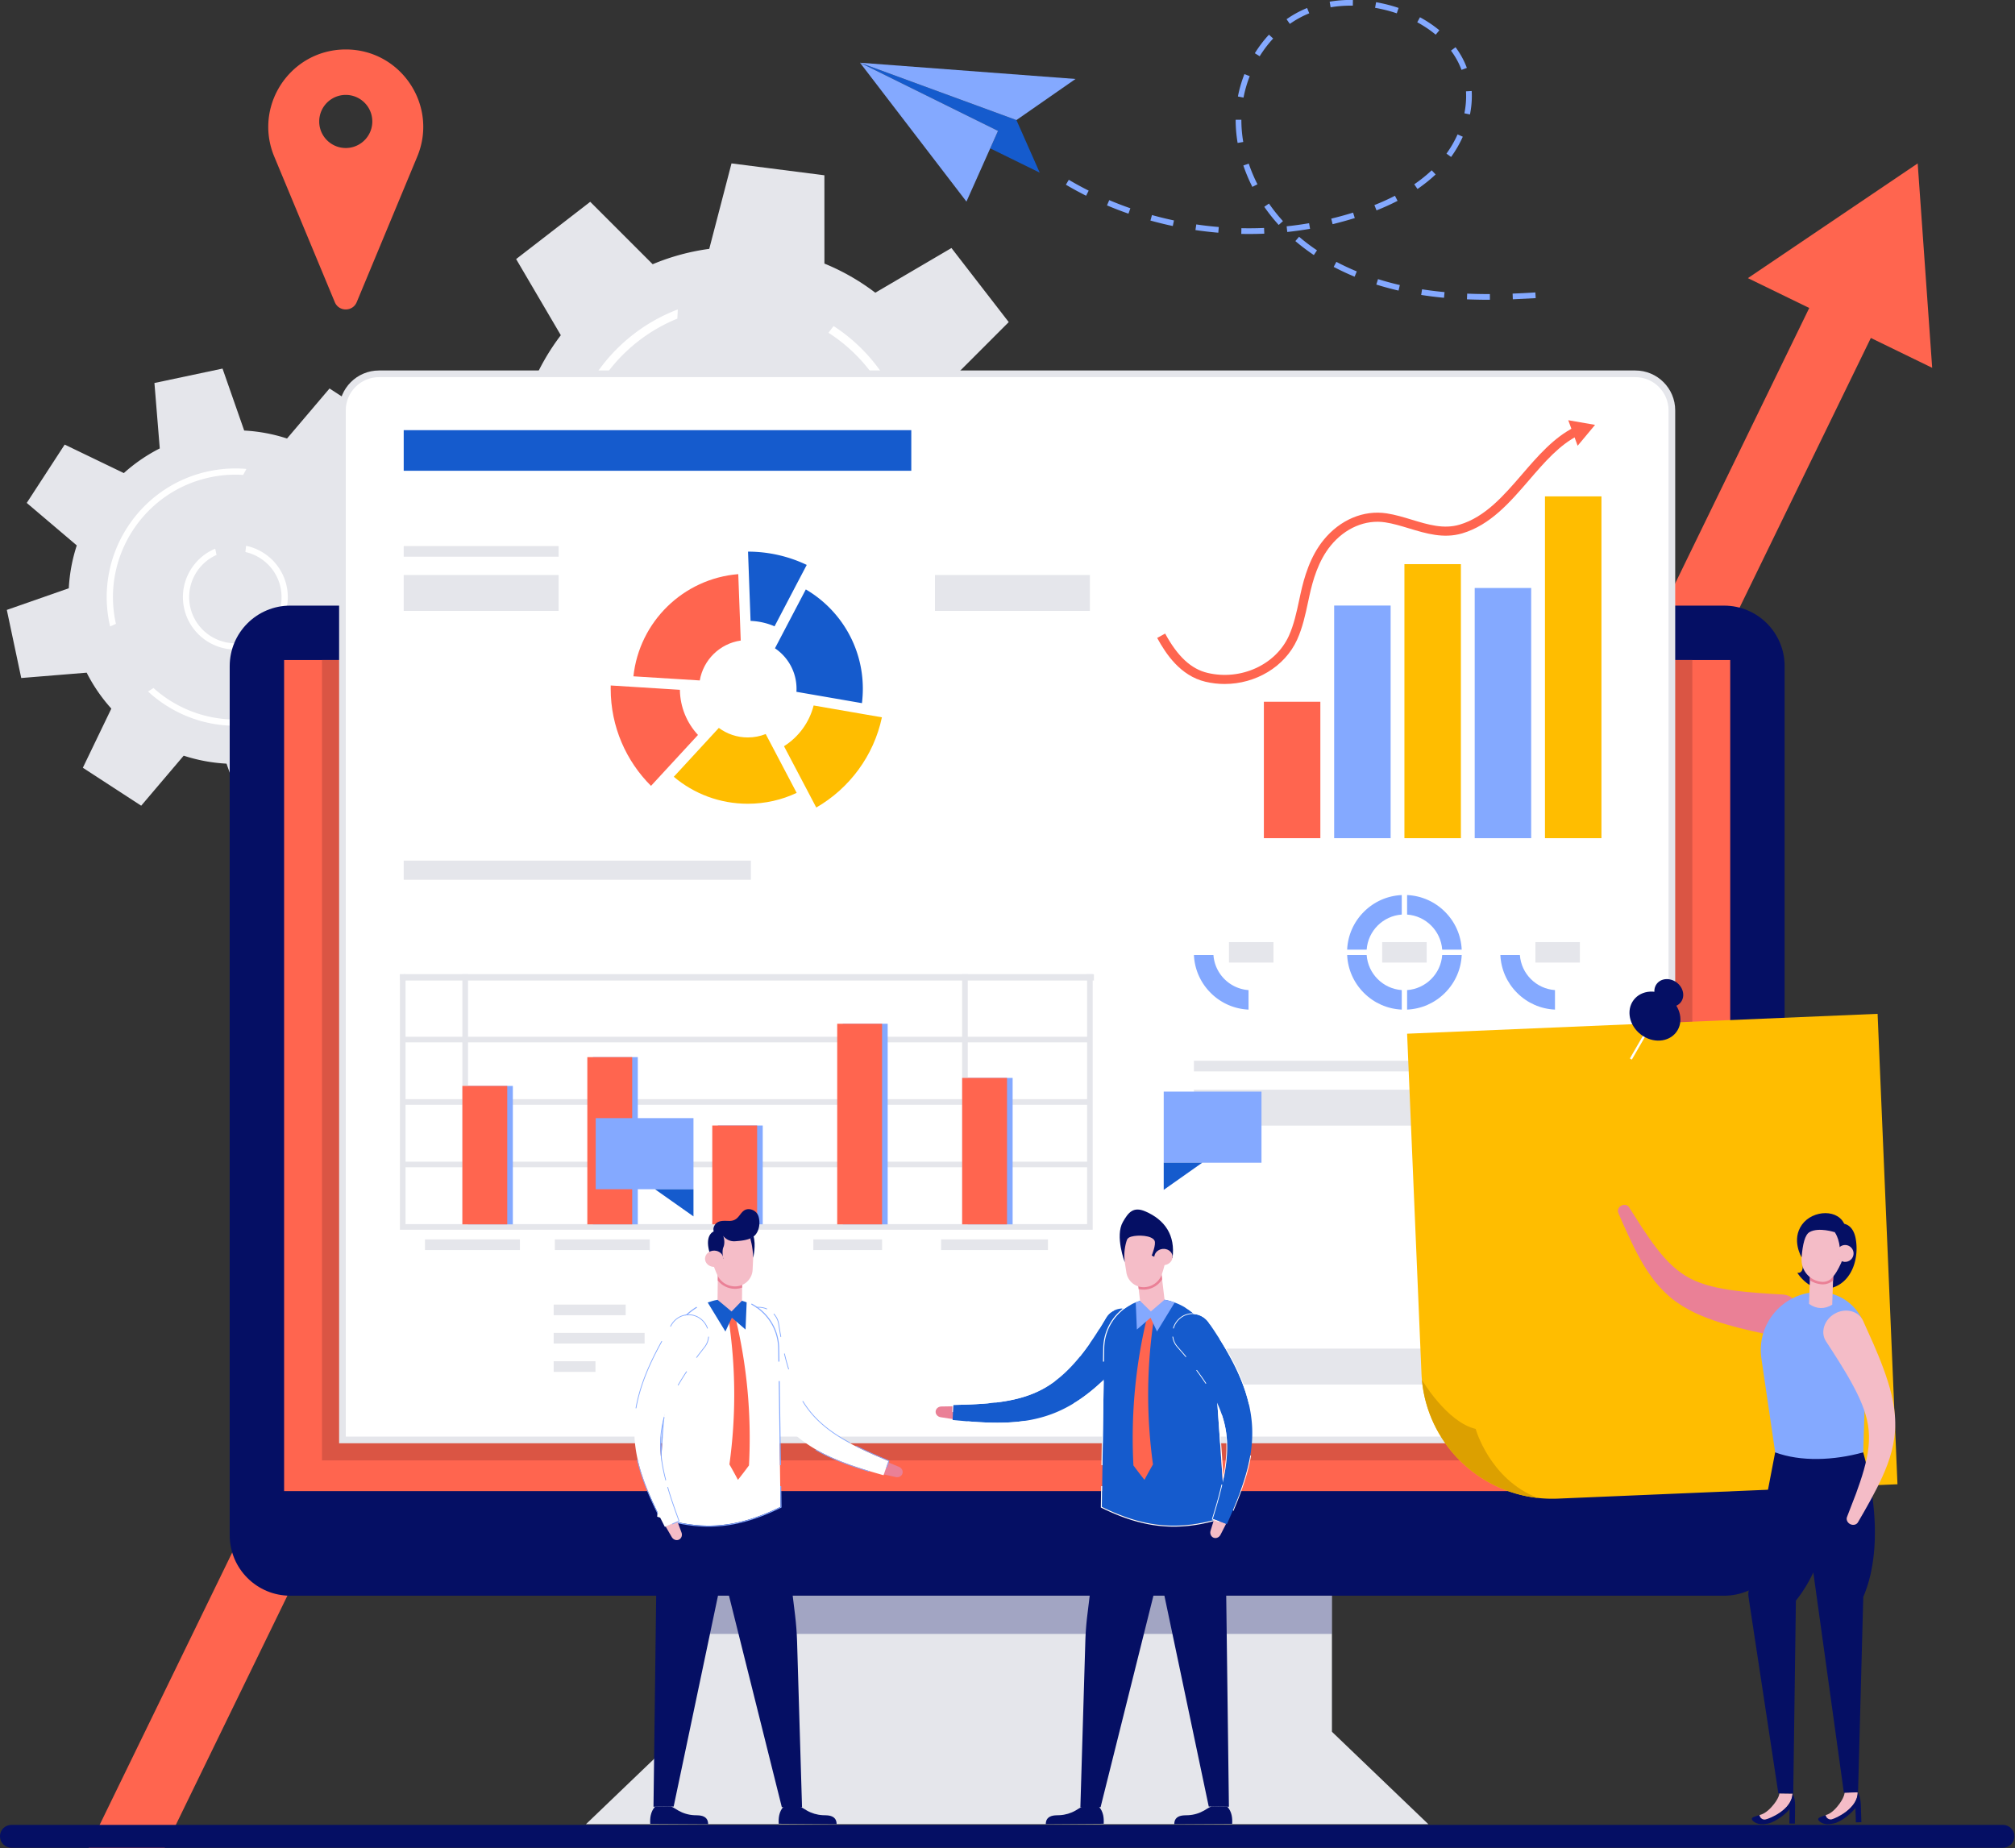 <svg height="1100.84" width="1200" xmlns:xlink="http://www.w3.org/1999/xlink" xmlns="http://www.w3.org/2000/svg"><rect width="100%" height="100%" fill="#333333" stroke="none"/><style>.R{fill:#e5e6eb}.S{fill:#84a9ff}.T{fill:#fff}.U{fill:#ff654f}.V{fill:#155bcd}.W{fill:#050f64}.X{fill:#ffbd00}.Y{fill:#f4bcc7}.Z{clip-path:url(#Q)}.a{fill:#ea8096}.b{fill:#f5bdc8}.c{fill:#da5544}</style><g transform="matrix(.68 0 0 .68 -80.203 -129.783)"><defs><path d="M156.03 1493.17H1842.9v294.57H156.03z" id="A"></path><path d="M863.33 1308.66h42.59v9.33h-42.59z" id="B"></path><path d="M542.54 1308.66h30.73v9.33h-30.73z" id="C"></path><path d="M471.51 752.02h9.33v9.33h-9.33z" id="D"></path><path d="M490.18 752.02h117.01v9.33H490.18z" id="E"></path><path d="M1182.24 1202.82h350.03v9.33h-350.03z" id="F"></path><path d="M936.78 669.11h135.68v9.33H936.78z" id="G"></path><path d="M471.51 1006.92h43.02v18.2h-43.02z" id="H"></path><path d="M1015.28 1044.15h4.9v221.32h-4.9z" id="I"></path><path d="M468.2 1323.25h606.71v4.96H468.2z" id="J"></path><path d="M1180.67 1022.62c1.15-16.42 14.31-29.57 30.73-30.73V974.8c-12.53.57-24.23 5.72-33.17 14.66-8.93 8.93-14.08 20.63-14.66 33.17h17.1z" id="K"></path><path d="M1216.09 991.89c16.42 1.15 29.57 14.31 30.73 30.73h17.09c-.57-12.53-5.72-24.23-14.65-33.17-8.93-8.93-20.63-14.08-33.17-14.66z" id="L"></path><path d="M1246.82 1027.31c-1.15 16.42-14.31 29.57-30.73 30.73v17.09c12.53-.57 24.23-5.72 33.17-14.65 8.93-8.93 14.08-20.63 14.65-33.17z" id="M"></path><path d="M1394.197 1164.859l330.063-13.941.671 15.896-330.063 13.941z" id="N"></path><path d="M1207.527 1181.698h-7.21v-7.21h7.21z" id="O"></path><path d="M654.87 1197.71h7.21v7.21h-7.21z" id="P"></path></defs><clipPath id="Q"></clipPath><g class="Z R"><path d="M212.94 1715.35c17.37.52 33.77 7.54 50.1 13.48 16.33 5.93 33.92 10.92 50.91 7.25 14.33-3.1 27.5-12.24 42.15-11.65 18.69.76 33.3 16.99 51.58 20.92 14.34 3.08 29.09-1.75 43.74-2.32 21.01-.82 42.21 7.65 56.88 22.72 14.66 15.07 22.55 36.5 21.16 57.47-23.5-11.61-50.81-11.68-77.02-11.52l-231.22 1.47c-12.6.08-26.05-.08-36.51-7.1-9.42-6.32-14.82-17.37-16.78-28.54-2.02-11.52-3.81-31 2.27-41.84 8-14.25 27.36-20.8 42.74-20.34z"></path></g><g class="S Z"><path d="M569.91 1758.81c11.59 8.1 24.08 17.5 27.02 31.34-9.46 3.07-20.34-.06-27.87-6.56-18.8-16.25-31.98-47.03-31.98-47.03l32.83 22.25z"></path><path d="M618.3 1777.58c7.62-7.34 12.03-17.51 14.15-27.88s2.15-21.03 2.16-31.61c-4.62 11.48-11.57 22.01-20.3 30.78-6.81 6.84-14.75 12.66-20.39 20.5-2.82 3.92-13.95 22.94-3.03 21.91 9.44-.9 20.7-7.25 27.41-13.7zm-53.73-44.08c-5.43-5.91-8.9-13.04-11.43-18.27-4.05-8.37-6.84-25.33-6.84-25.33s17.05 13 24.42 20.75c7.36 7.75 14.12 13.91 17.07 24.19 1.26 4.64 1.04 12.34 2.22 17 1.12 4.42-.01 3.61-3.01 1.22-7.47-5.92-15.98-12.53-22.43-19.56z"></path><path d="M597.31 1719.86c2.81-4.68 6.26-8.97 10.25-12.83 4.21-4.08 8.74-7.82 13.55-11.17 2.45-1.71 4.97-3.31 7.56-4.79 1.13-.64 7.13-3.59 7.13-3.59s-10.56 26.93-18.19 39.16c-5.37 8.59-13.77 18.02-21.79 24.25-2.33 1.81-7.76 7.05-8.43.86-.53-4.9 2.22-11.91 3.48-16.65 1.42-5.42 3.61-10.52 6.44-15.24z"></path><path d="M586.98 1686.59c-.06 17.29 3.96 35.14 4.57 52.56.31 8.91.39 17.82.23 26.73-.13 7.44 1.02 17.51-1.42 24.42-5.45-3.12-3.7-12.58-3.68-17.77l.1-28.65.2-57.29z"></path></g><g class="Z"><path class="S" d="M332.66 1745.51c-.46 16.58-11.53 38.1-26.73 46.29-6.49 3.5-14.19 4.27-21.37 5.21l-4.83.68-2.61.42c-9.71 1.62-19.09 4.03-28.19 8.28-4.69 2.19-9.3 4.76-14.4 5.71-5.09.94-10.93-.1-14.23-4.09-4.55-5.51-2.44-13.92 1.27-20.02 3.72-6.11 8.91-11.61 10.37-18.6 2.37-11.31-5.63-21.9-12.83-30.95s-14.44-20.56-10.46-31.41c1.86-5.08 5.64-8.62 10.11-11.65a70.86 70.86 0 0 1 2.89-1.84c6.96-4.22 14.89-7.8 19.88-14.05 7.92-9.91 6.65-24.55 1.5-36.14s-13.56-21.42-19.58-32.59a78.76 78.76 0 0 1-2.6-5.3c-.39-.88-.76-1.76-1.11-2.65-2.98-7.5-4.66-15.5-4.05-23.5.81-10.74 6.18-21.43 15.32-27.07.15-.1.3-.19.46-.28a27.83 27.83 0 0 1 1.79-.96c9.26-4.46 21.41-3.21 28.4 4.31 13.58 14.6 2.03 40.79 13.71 56.94 3.25 4.5 8.18 8.05 12.25 11.93a45.01 45.01 0 0 1 1.82 1.84c2.74 2.95 4.8 6.2 5.18 10.25.79 8.45-6.49 15.39-8.7 23.59-2.84 10.53 3.14 21.54 10.8 29.3s17.14 13.66 24.14 22.02c5.02 6 8.55 13.21 10.38 20.82.25 1.04.47 2.08.65 3.13a50.82 50.82 0 0 1 .77 10.38z"></path><g class="R"><path d="M279.72 1797.69l-2.61.42c-6.22-12.96-9.44-27.01-11.28-41.43l-.32-2.63c-1.29-11.03-1.84-22.25-2.39-33.32l-.64-12.25-.63-9.39-.19-2.53c-1.56-19.58-4.12-39.02-7.67-58.25l-.48-2.55a563.72 563.72 0 0 0-6.69-30.72l-.62-2.47c-4.27-16.98-9.33-33.77-15.18-50.33.15-.1.3-.19.46-.28a27.83 27.83 0 0 1 1.79-.96c5.95 16.84 11.1 33.91 15.44 51.18l.61 2.46c2.54 10.31 4.8 20.69 6.76 31.13l.47 2.52c3.52 19.14 6.06 38.48 7.61 57.96l.2 2.53.64 9.54.64 12.27c.56 11.27 1.12 22.7 2.47 33.9h.01l.32 2.61c1.87 14.19 5.1 27.97 11.28 40.59z"></path><path d="M249.32 1604.64l-2.52.39c-4.54.64-9.48.99-14.61.99-3.71 0-7.51-.18-11.35-.57-.39-.88-.76-1.76-1.11-2.65 9.28 1.05 18.48.86 26.45-.24l2.52-.39.62 2.47zm40.12 21.38c-9.1 7.44-21.98 11.9-32.89 12.27a35.92 35.92 0 0 1-1.46.03c-.37 0-.75-.01-1.12-.02l-.48-2.55c.85.04 1.71.04 2.58.02 10.4-.27 22.84-4.6 31.54-11.59.64.61 1.26 1.22 1.83 1.84zm-25.08 72.77l-2.52.29c-3.92.41-7.85.61-11.79.61a116.1 116.1 0 0 1-31.29-4.32 70.86 70.86 0 0 1 2.89-1.84c13.01 3.37 26.62 4.44 40 3.03l2.51-.3.2 2.53zm67.54 36.34c-4.2 4.8-9.07 9.01-14.42 12.38-10.52 6.62-25.01 10.29-38.87 10.29-3.45 0-6.87-.23-10.17-.69-.88-.12-1.75-.26-2.61-.43l-.32-2.63a54.2 54.2 0 0 0 2.6.45h.01c16.13 2.47 35.16-1.03 48.02-9.13 5.69-3.58 10.8-8.14 15.12-13.37a82.6 82.6 0 0 1 .64 3.13z"></path></g><g class="R"><path d="M1517.99 1757.7c10.37-3.99 15.83-15.05 21.03-24.87s12.66-20.33 23.72-21.38c10.24-.97 19.37 6.87 24.64 15.69 5.27 8.83 8.06 18.99 13.57 27.67s15.19 16.06 25.32 14.27c10.25-1.82 17.19-12.23 27.33-14.59 11.16-2.59 22.5 5.88 27.13 16.36s4.2 22.4 3.69 33.85c-.42 9.37-166.04-1.68-181.97-3.25-15.97-1.57-38.93-2.34-38.86-23.25.11-32.34 36.95-13.78 54.4-20.5z"></path><path d="M1001.37 1773.75c10.37-2.73 15.83-10.29 21.03-17s12.66-13.9 23.72-14.62c10.24-.66 19.37 4.69 24.64 10.73s8.06 12.98 13.57 18.92c5.51 5.93 15.19 10.98 25.32 9.75 10.25-1.25 17.19-8.36 27.33-9.97 11.16-1.77 22.5 4.02 27.13 11.19 4.63 7.16 4.2 15.32 3.69 23.14-.42 6.41-166.04-1.15-181.97-2.22-15.97-1.07-38.93-1.6-38.86-15.9.12-22.12 36.95-9.43 54.4-14.02z"></path><path d="M1613.51 1594.03c5.95 4.65 10.44 10.76 14.59 17.5l.76 1.23c4.44 7.24 8.86 14.51 15.51 19.6 7.74 5.93 18.29 8.81 25.52 14.81.48.4.95.82 1.4 1.24 1.79 1.71 3.31 3.66 4.46 5.97 3.89 7.82 1.93 17.08 1.42 25.82l-.03.49c-.02.3-.03.59-.04.89-.63 16.08 4.65 32.33 14.63 44.96 7.73 9.78 17.26 14.43 27.43 20.95 5.51 3.53 7.81 7.49 7.97 11.48a9.99 9.99 0 0 1-.02 1.34c-.55 7.32-7.87 14.6-15.4 19.33-13.96 8.78-31.57 12.15-47.6 7.74-12.26-3.38-24.14-12.06-27.23-24.19-.11-.44-.21-.88-.3-1.33-.08-.39-.15-.78-.21-1.18-.82-5.54.08-11.74-3.16-16.32-4.01-5.64-12.25-6-17.9-10-6.75-4.76-8.69-14.06-7.39-22.3.07-.45.14-.89.24-1.32.01-.07.03-.14.04-.21 1.81-8.6 6.39-16.31 9.64-24.47 1.8-4.54 3.18-9.47 3.39-14.34.01-.45.03-.89.02-1.34.01-3.41-.6-6.77-2.08-9.89-3.54-7.48-11.32-12.04-19.11-14.81-7.09-2.53-14.58-3.98-21.45-7-.6-.27-1.22-.54-1.81-.84-.08-.03-.15-.07-.23-.1-12.11-6.02-21.08-17.99-23.43-31.3-.56-3.17-.71-6.54-.22-9.75a26.13 26.13 0 0 1 .29-1.54c1.66-7.56 15.54-9.34 21.69-10.17 9.94-1.35 20.71-.12 30.05 3.94 3.17 1.39 6 3.11 8.56 5.11z"></path></g><path class="S" d="M1619.06 1632.18c-10.47-9.38-23.61-15.22-36.33-20.88-7.22-3.21-14.68-6.53-21.58-10.46-2.67-1.52-5.52-3.42-7.94-5.69a26.13 26.13 0 0 0-.29 1.54c2.37 2.1 5.05 3.88 7.57 5.32 6.96 3.96 14.45 7.29 21.7 10.52 12.87 5.72 26.19 11.64 36.61 21.22.33.29.65.6.97.91.07.07.15.14.22.22 1.6 1.54 3.11 3.15 4.53 4.83-3.75 1.68-8.09 1.36-11.22.74-2.4-.48-4.8-1.24-7.11-1.97-1.85-.59-3.77-1.19-5.7-1.66-7.76-1.88-16.03-1.4-23.69 1.05.59.3 1.21.58 1.81.84h.01c7.01-2.01 14.5-2.31 21.56-.59 1.88.45 3.78 1.05 5.61 1.64 2.35.74 4.78 1.52 7.26 2.01 3.42.69 8.21 1.02 12.37-.99 4.61 5.66 8.33 11.98 11.52 18.66.2.41.39.83.58 1.24 2.07 4.43 3.91 9.01 5.62 13.65-6.84-2.78-14.25-4.15-21.62-3.91-.09 0-.17.01-.25.01.01.45-.01.9-.02 1.34.11-.01.21-.01.32-.01 7.59-.24 15.24 1.26 22.21 4.3l4.6 13.29.5 1.48.44 1.29.75 2.2c2.12 6.21 4.4 12.42 7.02 18.41-16.18 3.46-33.08 2.77-48.9-1.93-.09.43-.17.88-.24 1.32 16.09 4.75 33.27 5.42 49.7 1.86 4.37 9.78 9.68 18.91 16.67 26.38-11.49 8.89-24.22 16.15-37.7 21.55.08.45.19.89.3 1.33 13.71-5.49 26.66-12.87 38.33-21.91 3.37 3.46 7.12 6.54 11.32 9.12 11.99 7.37 25.61 9.66 40.58 9.9a9.99 9.99 0 0 0 .02-1.34c-14.76-.23-28.16-2.49-39.9-9.7-4.07-2.5-7.69-5.47-10.96-8.81l-.93-.98c-6.85-7.29-12.08-16.24-16.4-25.85l-.56-1.24c-2.64-6.02-4.95-12.28-7.09-18.54l-.82-2.44c8.33-4.59 17.32-7.9 26.63-9.83l.04-.89.03-.49c-9.49 1.93-18.64 5.28-27.13 9.92l-.42-1.24-4.16-12.09-.64-1.77c-1.88-5.16-3.91-10.26-6.21-15.18 9.51-6.77 21.02-10.72 32.68-11.43-.46-.43-.92-.85-1.4-1.24-11.39.94-22.55 4.87-31.87 11.45-3.31-6.9-7.2-13.44-12.06-19.27l-.01-.01-.01-.02-.16-.27c-.01.01-.02.02-.04.02a67.16 67.16 0 0 0-5.04-5.38c-.15-.15-.31-.29-.46-.43 1.26-7.36 4.27-14.42 8.63-20.49l-.76-1.23c-4.54 6.06-7.69 13.16-9.09 20.6z"></path><path class="R" d="M1697.98 1647.53c4.39-2.27 9.52.51 14.18 2.15 4.83 1.69 10.41 2.06 14.88-.42s7.2-8.38 5-12.99c-1.91-3.99-6.71-5.83-11.13-5.84s-8.7 1.42-13.06 2.21-9.15.86-12.85-1.56c-3.7-2.43-5.46-8.08-2.57-11.43 2.21-2.56 6.17-2.84 9.39-1.83 3.23 1 6.02 3.03 9.05 4.52 11.92 5.88 27.71 2.38 36.03-7.99 3.21-4.01 5.26-10.02 2.17-14.12-3.88-5.15-11.45-2.87-16.04-.06-5.3 3.24-9.12 8.45-14.54 11.51-7.1 4.01-23.16 4.63-26.26-5.11-1.24-3.9 3.85-6.8 6.91-7.5 3.68-.84 7.49-.21 11.21-.12 17.7.39 32.25-11.45 37.83-27.84 4.8-14.11-9.16-11.62-17.68-8.35-5.85 2.24-11.09 6.18-14.62 11.38-1.92 2.82-3.46 6.05-6.24 8.02s-7.42 1.9-8.91-1.16c-1.56-3.19 1.23-6.71 3.79-9.17l13.85-13.29c2.59-2.49 5.26-5.08 6.61-8.42 1.35-3.33 1-7.64-1.78-9.92-3.12-2.56-8.06-1.53-11.05 1.18s-4.51 6.64-5.93 10.43l-7.71 20.52c-1.05 2.8-2.61 6.02-5.57 6.43-3.12.43-5.59-2.64-6.72-5.58-2.4-6.28-1.9-13.25-1.07-19.92s1.95-13.46.68-20.06-5.53-13.12-12.01-14.88c-9.4-2.56-19.04 6.8-19.23 16.54s6.71 18.47 15.06 23.48c3.61 2.17 8.11 4.71 8.03 8.92-.08 4.36-5.48 6.85-9.75 6s-7.76-3.8-11.56-5.94-8.77-3.41-12.34-.92c-3.75 2.61-4.01 8.58-1.2 12.17 2.81 3.6 7.8 4.95 12.33 4.4 7.8-.95 15.32-6.73 22.81-4.33 3.86 1.23 6.94 4.84 7.21 8.88s-2.54 8.17-6.49 9.09c-6.31 1.47-11.76-4.71-18.11-6.03-6.05-1.26-12.73 2.71-14.51 8.63s1.6 12.92 7.34 15.21c4.24 1.69 9.02.95 13.49-.01 4.46-.96 9.07-2.11 13.54-1.16s8.71 4.77 8.4 9.32c-.44 6.29-8.8 8.95-14.82 7.08s-10.89-6.41-16.8-8.6c-5.92-2.18-14.31-.55-15.74 5.59-1.37 5.88 4.88 11.02 10.87 11.82 5.98.8 12.03-1.03 18.05-.72 6.03.31 12.82 4.11 12.91 10.14.08 5.31-5.35 9.37-10.65 9.78s-10.4-1.82-15.27-3.93-10.06-4.21-15.33-3.53-10.42 5.22-9.8 10.49c.59 4.96 5.77 8.11 10.68 9.01s10.05.35 14.86 1.67c4.82 1.32 9.51 5.54 8.81 10.49-.74 5.26-6.8 7.87-12.06 8.6s-11.16.83-14.95 4.54c-2.95 2.89-3.8 7.72-2 11.44s6.1 6.07 10.2 5.55c6.55-.82 11.86-7.96 18.3-6.47 3.7.85 6.19 4.46 7.17 8.12.98 3.67.8 7.53 1.21 11.31.92 8.56 5.43 17.19 13.2 20.89s18.69.73 21.82-7.28c2.4-6.15-.1-13.15-3.66-18.71s-8.22-10.49-10.77-16.58-2.33-14.1 2.81-18.23c3.56-2.86 8.48-3.16 13.04-3.1s9.36.32 13.43-1.73 6.9-7.4 4.53-11.3c-1.2-1.97-3.43-3.11-5.68-3.62-8.59-1.93-20.53 3.22-26.67-5.62-2.44-3.45-2.81-9.93 1.45-12.14z"></path><path class="S" d="M1845.85 1585.24l-.69 1.32-1.14 2.13c-8.61 15.95-19.06 31.7-21.09 49.73-.11.95-.19 1.92-.25 2.89l-.08 1.36c-.79 16.07 3.18 33.42-5.9 46.47-9.81 14.1-29.62 15.66-45.16 22.98a58.23 58.23 0 0 0-6.34 3.49 34.14 34.14 0 0 0-1.41.92c-10.14 6.81-18.21 16.73-22.67 28.12-2.95 7.54-4.1 15.43-4.09 23.49.01 5.31 1.71 10.76-2.12 15.18-4.87 5.6-16.07 6.81-25.69 6.51l-1.35-.05c-4.08-.19-7.8-.62-10.52-1.09-13.41-2.27-26.66-11.08-29.95-24.28-5.36-21.48 16.69-43.72 9.06-64.51-2.67-7.28-8.72-13.09-12.18-19.89a24.14 24.14 0 0 1-.65-1.36c-.75-1.69-1.33-3.45-1.65-5.32-1.89-11.27 6.95-21.94 17.27-26.85 8.68-4.13 18.35-5.35 27.84-7.07l1.51-.28c1.29-.24 2.57-.5 3.86-.78 11.17-2.42 22.81-7.22 28.54-17.12 5.58-9.65 4.25-21.93 8.84-32.1 4.03-8.93 12.1-15.1 21.26-19.02h.01l1.24-.5c3.24-1.3 6.59-2.33 9.94-3.1 13.31-3.09 27.2-3.13 40.49-6.38 12.54-3.06 25.19-9.86 30.92-21.27.35-.67.66-1.36.95-2.06a29 29 0 0 1 .25.88c4.32 15.88-1.44 32.69-9.05 47.56z"></path><path class="R" d="M1843.21 1568.87c8.98-9.62 13.26-21.15 11.69-31.19a29 29 0 0 0-.25-.88c-.29.7-.6 1.39-.95 2.06 1.1 9.4-3.07 20.09-11.48 29.1-4.54 4.86-9.88 9.03-15.22 12.99h0c-.4.31-.81.6-1.21.9l-1.64 1.21-9.41 7.16c-6.05 4.89-11.61 10.28-16.79 15.99-11.05-10.06-19.88-22.73-25.59-36.6a45.79 45.79 0 0 0-1.24.5c5.79 14.05 14.73 26.89 25.93 37.09-5.19 5.79-9.99 11.9-14.55 18.14-.27.36-.53.73-.79 1.1-4.65 6.42-9.03 12.95-13.27 19.4-5.21 7.92-10.47 16.07-15.6 24.47-17.23-6.12-32.62-17.09-44.22-31.17l-1.51.28c11.75 14.47 27.43 25.77 45.01 32.07-5.17 8.51-10.19 17.28-14.91 26.31l-.64 1.24c-2.67 5.17-5.25 10.44-7.68 15.8-3.64-.31-7.46-1.75-11-4.21-4.7-3.26-8.45-7.82-12.11-12.26-3.5-4.25-7.47-9.07-12.45-12.45-8.63-5.87-19.67-6.92-27.21-7.2l-2.47-.07a24.14 24.14 0 0 0 .65 1.36l1.76.05c7.38.28 18.16 1.3 26.51 6.97 4.82 3.27 8.72 8.01 12.19 12.22 3.69 4.48 7.51 9.11 12.36 12.47 3.58 2.49 7.45 3.98 11.18 4.39-2.02 4.5-3.95 9.07-5.75 13.71-8.04 20.62-12.94 40.67-14.66 59.95l1.35.05c1.72-19.13 6.59-39.04 14.57-59.52a292.57 292.57 0 0 1 5.93-14.09l.59-1.33c2.32-5.07 4.76-10.06 7.29-14.97 7.9 6.55 16.7 12.14 26.18 16.6a34.14 34.14 0 0 1 1.41-.92c-9.68-4.46-18.78-10.15-26.94-16.93 4.78-9.19 9.89-18.1 15.15-26.75l.71-1.18c5.07-8.3 10.26-16.35 15.42-24.18 4.26-6.46 8.66-13.02 13.31-19.44 12.21 7.38 25.74 12.64 39.75 15.54l.08-1.36c-13.76-2.86-27.04-8.03-39.04-15.27 4.51-6.17 9.27-12.21 14.4-17.94l.9-1c5.14-5.66 10.64-11.01 16.62-15.85 3.04-2.46 6.26-4.83 9.37-7.12l2.22-1.65c5.62 2.53 11.78 3.87 17.99 4.07l.69-1.32c-5.99-.1-11.97-1.32-17.44-3.66 5.19-3.83 10.36-7.91 14.81-12.68z"></path></g><path class="R" d="M1001.38 472.97l-50.16-64.88-66.7 39.14c-13.83-10.55-28.83-19.08-44.56-25.51l-.02-77.34-81.35-10.41-19.49 74.85a195.42 195.42 0 0 0-49.55 13.46l-54.7-54.67-64.88 50.16 39.14 66.7c-10.55 13.83-19.08 28.83-25.51 44.56l-77.34.02-10.41 81.35 74.85 19.49a195.42 195.42 0 0 0 13.46 49.55l-54.67 54.7 50.16 64.88 66.7-39.14c13.83 10.55 28.83 19.07 44.56 25.51l.02 77.34 81.35 10.41 19.49-74.85a195.42 195.42 0 0 0 49.55-13.46l54.7 54.67 64.88-50.16-39.14-66.7c10.55-13.83 19.07-28.83 25.51-44.56l77.34-.02 10.41-81.35-74.85-19.49a195.42 195.42 0 0 0-13.46-49.55z"></path><path class="T" d="M847.99 476.43l-4.5 5.88c13.47 8.63 25.7 19.67 36.03 33.03 13.54 17.52 22.41 37.19 26.79 57.51l.01.01 7.57.32c-4.46-22.03-13.9-43.39-28.55-62.34-10.73-13.88-23.4-25.37-37.35-34.41zm60.89 141.16c-3.74 38.17-22.58 74.79-55.25 100.05-37.87 29.27-85.8 36.72-128.58 24.29l-3.97 6.49c45.43 13.85 96.69 6.24 137.05-24.96 34.21-26.45 53.98-64.74 58.03-104.71zM672.73 483.64c-66.12 51.11-78.33 146.5-27.22 212.61l2.03 2.56 4.8-5.77-1.01-1.28c-48.63-62.9-37.02-153.65 25.9-202.29 10.63-8.22 22.04-14.72 33.92-19.53l.4-8.05c-13.62 5.15-26.72 12.39-38.82 21.75zM798.71 646.6c-23.73 18.35-57.97 13.97-76.33-9.78-15.96-20.65-14.73-49.24 1.5-68.4l-4.59-5.94c-19.39 21.76-21.18 54.97-2.73 78.84 20.83 26.95 59.7 31.93 86.65 11.1a46.04 46.04 0 0 0 2.01-1.63l-3.42-6.76c-.99.89-2.02 1.74-3.09 2.57zm-48.14-103l2.43 6.97c20.1-4.68 42.04 2.33 55.47 19.7 12.52 16.19 14.47 37.26 6.9 54.83l6.34 3.87c9.05-20.14 7.01-44.53-7.42-63.2-15.42-19.94-40.7-27.84-63.72-22.17z"></path><path class="R" d="M524.21 702.59l-12.63-59.64-57.3 4.67c-5.85-11.53-13.14-22.08-21.6-31.47l24.96-51.79-51.1-33.24-37.22 43.82c-12.01-3.93-24.61-6.31-37.52-6.99l-18.97-54.27-59.64 12.63 4.67 57.3c-11.53 5.85-22.08 13.14-31.47 21.6l-51.79-24.96-33.24 51.1 43.82 37.22a145.56 145.56 0 0 0-6.99 37.52l-54.27 18.97 12.63 59.64 57.3-4.67c5.85 11.53 13.14 22.08 21.6 31.47l-24.95 51.8 51.1 33.24 37.22-43.82a145.56 145.56 0 0 0 37.52 6.99l18.97 54.27 59.64-12.63-4.67-57.3c11.53-5.85 22.08-13.14 31.47-21.6l51.79 24.96 33.24-51.1-43.82-37.22a145.56 145.56 0 0 0 6.99-37.52z"></path><path class="T" d="M420.4 655.38l-4.91 2.48c6.24 10.13 10.85 21.47 13.45 33.75 3.41 16.1 2.99 32.13-.63 47.15v.01l4.97 2.66c4.13-16.19 4.7-33.54 1.01-50.96-2.7-12.74-7.48-24.53-13.89-35.09zm-4.82 114.17c-14.83 24.35-39.26 42.78-69.3 49.15-34.8 7.37-69.3-3.12-93.93-25.25l-4.75 3.06c25.94 23.94 62.72 35.4 99.82 27.54 31.44-6.66 57.05-25.91 72.66-51.37zM300.72 603.62c-60.77 12.87-99.75 72.79-86.87 133.56l.54 2.37 5.08-2.32-.26-1.19c-12.25-57.82 24.83-114.83 82.66-127.08 9.77-2.07 19.51-2.74 29.02-2.12l2.87-5.26c-10.81-.94-21.91-.32-33.04 2.04zm31.73 149.78c-21.82 4.62-43.33-9.37-47.95-31.19-4.02-18.98 6.04-37.72 23.09-45.31l-1.16-5.46c-20.01 8.31-31.93 29.96-27.28 51.9 5.25 24.77 29.66 40.66 54.43 35.41a36.42 36.42 0 0 0 1.87-.44l-.11-5.63c-.93.28-1.9.52-2.89.72zm1.03-84.5l-.62 5.45c14.96 3.36 27.4 15.13 30.78 31.1 3.15 14.88-2.34 29.62-13.08 38.94l3 4.64c12.56-10.57 19.07-27.55 15.44-44.71-3.9-18.33-18.27-31.79-35.52-35.42z"></path><path class="R" d="M696.04 928.54L685.26 889l-38.28 5.35a98.05 98.05 0 0 0-15.72-20.29l14.75-35.73L610.42 818l-23.29 30.85c-8.21-2.17-16.76-3.28-25.46-3.24l-14.83-35.69-39.54 10.79 5.35 38.28c-7.51 4.38-14.31 9.68-20.28 15.72l-35.73-14.75-20.33 35.59 30.85 23.29c-2.17 8.21-3.28 16.76-3.24 25.46l-35.69 14.83 10.79 39.54 38.28-5.35a98.05 98.05 0 0 0 15.72 20.29l-14.75 35.73 35.59 20.33 23.29-30.85c8.21 2.17 16.76 3.28 25.46 3.24l14.83 35.69 39.54-10.79-5.35-38.28a98.05 98.05 0 0 0 20.29-15.72l35.73 14.75 20.33-35.59-30.85-23.29c2.17-8.21 3.28-16.76 3.24-25.46z"></path><path class="T" d="M624.53 900.87l-3.2 1.86c4.58 6.56 8.12 13.99 10.34 22.13 2.91 10.68 3.25 21.45 1.4 31.68v.01l3.44 1.59c2.14-11.03 1.86-22.69-1.29-34.24-2.31-8.46-5.97-16.19-10.69-23.03zm1.19 76.82c-9.01 16.92-24.7 30.24-44.61 35.67-23.08 6.3-46.64.59-64.03-13.32l-3.07 2.24c18.34 15.06 43.47 21.33 68.07 14.62 20.85-5.69 37.29-19.6 46.78-37.29zM542.2 870.76c-40.29 10.99-64.14 52.72-53.14 93.01a46.25 46.25 0 0 0 .45 1.57l3.32-1.75c-.08-.26-.15-.52-.22-.79-10.46-38.34 12.22-78.04 50.56-88.5 6.48-1.77 12.99-2.59 19.4-2.55l1.72-3.64c-7.28-.21-14.71.63-22.09 2.65zm27.1 99.31c-14.46 3.95-29.44-4.61-33.39-19.08-3.43-12.58 2.59-25.55 13.74-31.31l-.99-3.62c-13.11 6.35-20.27 21.35-16.3 35.9 4.48 16.42 21.48 26.14 37.91 21.66.42-.11.84-.24 1.24-.37l-.29-3.78c-.63.23-1.27.42-1.92.6zm-2.59-56.76l-.21 3.68c10.17 1.68 18.98 9.1 21.86 19.68 2.69 9.87-.43 19.97-7.27 26.64l2.19 3c8.02-7.58 11.73-19.23 8.63-30.61-3.31-12.15-13.48-20.62-25.2-22.39z"></path><g class="U"><path d="M1422.97 1171.97l333.43-685.1 11.49-23.62-53.95-26.25-11.49 23.61-317.01 651.36H534.8L205.21 1789.2l-9.74 20h66.73l9.73-20 300.4-617.23z"></path><path d="M1648.73 434.46l148.7-100.48 12.69 179.03z"></path></g><path class="W" d="M1680.89 774.31v761.15c0 29.27-23.74 53.01-53.01 53.01H372.12c-29.27 0-53.01-23.74-53.01-53.01V774.31c0-29.28 23.74-53.01 53.01-53.01h1255.76c29.27 0 53.01 23.73 53.01 53.01z"></path><path class="U" d="M366.76 768.94v727.92h1266.48V768.94z"></path><path class="R" d="M715.55 1588.46h568.89v122.13H715.55z"></path><path class="W" opacity=".3" d="M715.55 1588.46h568.89v33.47H715.55z"></path><path class="R" d="M1284.45 1707.65l84.41 80.93H631.14l84.41-80.93z"></path><path class="c" d="M399.94 1469.95h1200.12V768.94h-5H404.94h-5z"></path><path class="R" d="M1585.06 1454.95H414.94V550.28c0-19.29 15.64-34.93 34.93-34.93h1100.27c19.29 0 34.93 15.64 34.93 34.93v904.67z"></path><path class="T" d="M420.76 1449.13V550.28c0-16.05 13.06-29.1 29.1-29.1h1100.27c16.05 0 29.1 13.06 29.1 29.1v898.84H420.76z"></path><path class="U" d="M730.8 786.83c3.11-18.1 17.61-32.32 35.87-34.94l-.62-16.87-1.54-41.3c-48.14 3.92-86.7 41.7-91.82 89.5l41.24 2.56z"></path><path class="X" d="M788.54 833.77c-4.87 1.94-10.15 2.99-15.7 2.99-9.5 0-18.26-3.11-25.35-8.36l-11.44 12.43-28 30.38c17.49 14.77 40.09 23.62 64.8 23.62 15.3 0 29.82-3.39 42.81-9.53l-19.24-36.58zm82.71-17.95l-40.74-7.06c-3.79 14.96-13.23 27.63-25.94 35.68l19.24 36.55 9.01 17.15c29.02-16.75 50.36-45.28 57.49-79.02z"></path><path class="U" d="M713.38 795.03l-41.23-2.59-19.34-1.2-.03 2.87c0 33.25 13.51 63.32 35.31 85.06l13.14-14.25 28-30.35c-9.65-10.39-15.64-24.27-15.85-39.54z"></path><path class="V" d="M804.48 743.71l-7.83 14.96c11.38 7.68 18.88 20.69 18.88 35.44a39.98 39.98 0 0 1-.09 2.68l16.62 2.87 40.77 7.06c.49-4.13.77-8.33.77-12.61 0-37.1-20.08-69.52-49.93-87zm-29.2-9.03c7.43.28 14.53 1.94 21 4.75l19.18-36.64 9.01-17.15c-15.57-7.43-33-11.6-51.41-11.63l.71 19.34zM471.51 567.63h444.53v35.57H471.51z"></path><g class="R"><path d="M490.13 1276.39h83.14v9.33h-83.14zm113.73 0H687v9.33h-83.14zm226.42 0h60.17v9.33h-60.17zm111.86 0h93.59v9.33h-93.59z"></path></g><g class="R"><path d="M602.84 1333.48h63.08v9.33h-63.08zm0 24.82h79.63v9.33h-79.63zm0 24.81h36.61v9.33h-36.61zM471.51 944.65h304.03v16.77H471.51zm0-275.54h135.68v9.33H471.51z"></path></g><g class="R"><path d="M471.51 694.48h135.68v31.44H471.51zm692.06 425.43h368.7v9.33h-368.7z"></path></g><g class="R"><path d="M1163.57 1145.28h368.7v31.44h-368.7zm0 226.78h368.7v31.44h-368.7z"></path><path d="M936.78 694.48h135.68v31.44H936.78z"></path></g><g class="V"></g><g class="R"><path d="M471.51 1044.15h604.48v5.52H471.51z"></path><path d="M1070.01 1263.02H473.1v-218.87h-4.9v223.77h606.71v-223.77h-4.9z"></path><path d="M960.54 1044.15h4.96v221.32h-4.96z"></path><path d="M522.87 1044.15h4.96v221.32h-4.96z"></path><path d="M468.2 1044.15h606.71v4.9H468.2zm2.44 54.73h601.82v4.91H470.64zm0 54.71h601.82v4.91H470.64zm0 54.71h601.82v4.91H470.64z"></path></g><path class="S" d="M527.8 1141.97h39.29v121.25H527.8zm109.43-25.21h39.29v146.46h-39.29zm109.42 59.89h39.29v86.56h-39.29zm109.42-89.12h39.29v175.69h-39.29zm109.43 47.43h39.29v128.26H965.5z"></path><path class="U" d="M522.89 1141.97h39.29v121.25h-39.29zm109.43-25.21h39.29v146.46h-39.29zm109.42 59.89h39.29v86.56h-39.29zm109.42-89.12h39.29v175.69h-39.29zm109.43 47.43h39.29v128.26h-39.29z"></path><g class="R"></g><path class="S" d="M1286.38 721.23h49.46v203.75h-49.46z"></path><path class="X" d="M1347.92 684.97h49.46v240.01h-49.46z"></path><path class="U" d="M1224.83 805.49h49.46v119.49h-49.46z"></path><path class="S" d="M1409.47 705.85h49.46v219.13h-49.46z"></path><path class="X" d="M1471.01 625.62h49.46v299.36h-49.46z"></path><g class="U"><path d="M1190.48 789.93c-5.58 0-11.22-.64-16.81-1.96-22-5.22-34.67-24.4-42.29-38.38l6.99-3.81c10.94 20.09 22.74 31.03 37.13 34.44 29.09 6.9 59.71-7.05 71.21-32.45 4.44-9.8 6.78-20.77 9.05-31.37l1.18-5.47c3.14-14.28 8.27-32.54 20.24-47.21 14.39-17.63 35-26.32 55.16-23.23 7.49 1.15 14.89 3.39 22.04 5.56 14.34 4.35 27.89 8.45 41.87 4.33 22.43-6.62 38.87-25.71 54.78-44.17 13.64-15.83 27.75-32.21 45.85-41.22l3.55 7.13c-16.67 8.3-29.64 23.35-43.37 39.29-16.66 19.33-33.88 39.32-58.55 46.61-16.27 4.8-31.6.15-46.44-4.34-7.21-2.18-14.01-4.25-20.94-5.31-17.34-2.66-35.2 4.96-47.78 20.39-10.9 13.36-15.68 30.47-18.63 43.88l-1.17 5.43c-2.35 11.01-4.79 22.41-9.58 32.99-10.82 23.87-36.4 38.87-63.49 38.87z"></path><path d="M1499.62 581.27l15.25-18.29-23.47-4.07z"></path></g><g class="S"><path d="M1211.39 1058.04c-16.42-1.15-29.57-14.31-30.73-30.73h-17.09c.57 12.53 5.72 24.23 14.66 33.17a49.81 49.81 0 0 0 33.17 14.65v-17.09z"></path></g><path class="R" d="M1194.26 1016.02h38.97v17.9h-38.97z"></path><path class="S" d="M1314.85 1022.62c1.15-16.42 14.31-29.57 30.73-30.73V974.8c-12.53.57-24.23 5.72-33.17 14.66-8.93 8.93-14.08 20.63-14.65 33.17h17.09zm35.42-30.73c16.42 1.15 29.57 14.31 30.73 30.73h17.09c-.57-12.53-5.72-24.23-14.66-33.17-8.93-8.93-20.63-14.08-33.17-14.66v17.1zm-4.69 66.15c-16.42-1.15-29.57-14.31-30.73-30.73h-17.09c.57 12.53 5.72 24.23 14.65 33.17 8.93 8.93 20.63 14.08 33.17 14.65zm35.42-30.73c-1.15 16.42-14.31 29.57-30.73 30.73v17.09c12.53-.57 24.23-5.72 33.17-14.65 8.93-8.93 14.08-20.63 14.66-33.17z"></path><path class="R" d="M1328.44 1016.02h38.97v17.9h-38.97z"></path><g class="S"><path d="M1479.76 1058.04c-16.42-1.15-29.57-14.31-30.73-30.73h-17.09c.57 12.53 5.72 24.23 14.66 33.17 8.93 8.93 20.63 14.08 33.17 14.65v-17.09z"></path></g><path class="R" d="M1462.62 1016.02h38.97v17.9h-38.97z"></path><path class="X" d="M1762.31 1078.83l17.41 412.04-297.41 12.57a115.89 115.89 0 0 1-17.63-.6c-53.45-5.93-96.42-48.8-101.45-103.41-.18-1.91-.31-3.84-.39-5.78l-12.57-297.41z"></path><path fill="#dca000" d="M1464.68 1502.84c-53.45-5.93-96.42-48.8-101.45-103.41 0 0 21.81 37.02 47.08 42.96 0 0 12.31 44.29 54.37 60.45z"></path><g class="T"><path d="M1565.415 1083.189l1.732 1-20.06 34.744-1.732-1z"></path></g><g class="W"><ellipse ry="13.25" rx="11.5" cy="1061.41" cx="1579.33" transform="matrix(.603 -.798 .798 .603 -219.879 1680.861)"></ellipse><ellipse ry="23.38" rx="20.29" cy="1081.66" cx="1567.19" transform="matrix(.603 -.798 .798 .603 -240.856 1679.198)"></ellipse><path d="M1872.09 1809.2H127.91c-5.52 0-10-4.48-10-10h0c0-5.52 4.48-10 10-10h1744.18c5.52 0 10 4.48 10 10h0c0 5.52-4.48 10-10 10z"></path></g><path class="V" d="M985.16 320.79l6.81-15.28-120.84-59.72 137 50.23 20.39 46.06z"></path><g class="S"><path d="M1008.13 296.02l51.75-36-188.75-14.23z"></path><path d="M991.97 305.51l-27.62 61.92-93.22-121.64z"></path></g><path class="U" d="M486.31 284.48c-1.51-5.61-3.74-10.98-6.59-15.98a68.74 68.74 0 0 0-12.54-15.98c-7.84-7.4-17.51-13-28.43-15.97-5.68-1.54-11.71-2.37-17.99-2.37s-12.3.83-17.99 2.37c-10.93 2.97-20.6 8.57-28.43 15.97-4.95 4.68-9.19 10.07-12.54 15.98-2.85 5-5.08 10.37-6.59 15.98a66.58 66.58 0 0 0-2.31 15.97v.01c-.12 5.27.38 10.62 1.57 15.98.86 3.88 2.08 7.75 3.68 11.6l53 127.44c3.55 8.55 15.66 8.55 19.21 0l53-127.44c1.6-3.84 2.82-7.72 3.68-11.6a66.1 66.1 0 0 0 1.57-15.98v-.01c-.11-5.45-.9-10.81-2.3-15.97zm-43.09 18.78c-2 7.48-7.63 13.47-14.9 15.97-2.38.83-4.92 1.26-7.56 1.26s-5.18-.44-7.55-1.25c0 0-.01 0-.02-.01-7.27-2.5-12.9-8.49-14.9-15.97-.51-1.92-.78-3.94-.78-6.02a23.05 23.05 0 0 1 2.24-9.96v-.01c3.73-7.86 11.74-13.28 21.01-13.28s17.28 5.43 21.01 13.28v.01a23.05 23.05 0 0 1 2.24 9.96c0 2.08-.28 4.1-.79 6.02z"></path><g class="W"><path d="M1084.55 1788.23l-50.73.35c.03-1.74.35-3.41 1.39-4.76 1.19-1.57 3.14-2.39 5.07-2.74 1.94-.35 3.92-.27 5.89-.38 4.81-.27 9.56-1.68 13.74-4.08 2.18-1.24 4.22-2.77 6.59-3.65l13.83.27c1.91 2.03 3.14 4.69 3.75 7.43.53 2.47.61 5.02.47 7.56zm112.52.07l-50.73.28c.03-1.74.36-3.41 1.4-4.76 1.19-1.57 3.14-2.39 5.07-2.73 1.94-.34 3.92-.27 5.89-.37 4.81-.26 9.56-1.67 13.74-4.06 2.18-1.24 4.23-2.77 6.59-3.64l13.83.29c1.9 2.03 3.13 4.69 3.74 7.43.54 2.46.61 5.02.47 7.56z"></path><path d="M1190.96 1519.27c0-.01-49.58-9.17-49.58-9.17v.02c-.1 2.57-58.47-14.71-59.4-1.1 0 .01-11.77 96.5-11.77 96.5a254.11 254.11 0 0 0-1.75 23.07l-4.34 145.19 17.7-.11 51.5-206.12 43.23 205.59 17.66.18z"></path></g><path class="a" d="M942.58 1422.74l10.74-.18-.86 11.24-10.6-1.64c-2.72-.36-4.69-2.59-4.5-5.08.19-2.5 2.48-4.4 5.22-4.34z"></path><path class="V" d="M952.23 1434.53l.54-13.14c14.65-.3 29.23-.82 43.1-2.9 6.93-1.05 13.65-2.51 20.01-4.57 6.37-2.06 12.38-4.68 17.97-7.99 11.18-6.59 20.78-15.76 29.4-26.27 4.3-5.28 8.34-10.89 12.23-16.67l2.88-4.38 2.8-4.47 1.4-2.23 1.36-2.28 2.71-4.56a23.69 23.69 0 0 1 .41-.66 15.92 15.92 0 0 1 4.63-4.62c1.82-1.17 3.81-2.04 5.94-2.49a17.65 17.65 0 0 1 12.97 2.24l.04.02a16.73 16.73 0 0 1 7.67 11.13c.89 4.49-.13 9.37-3.1 13.47l-3.52 4.57-1.76 2.28-1.82 2.26-3.65 4.51-3.77 4.46c-5.1 5.9-10.43 11.69-16.16 17.22-5.76 5.51-11.92 10.76-18.59 15.49-6.66 4.73-13.86 8.91-21.44 12.22-7.58 3.32-15.52 5.68-23.43 7.21-7.92 1.54-15.82 2.26-23.56 2.49-7.75.23-15.37-.01-22.9-.46-7.53-.46-14.96-1.13-22.36-1.88z"></path><path class="T" d="M1081.18 1354.13l1.39-2.23 1.36-2.28 2.72-4.56.41-.66a16.01 16.01 0 0 1 4.62-4.62 18.35 18.35 0 0 1 1.93-1.09l-.12-.67a17.71 17.71 0 0 0-2.16 1.21 16.61 16.61 0 0 0-4.82 4.81l-.42.68-4.07 6.83-1.4 2.23-.53.85.44.53zm-8.79 13.37l-.51-.43c-2.94 4.2-5.76 7.98-8.54 11.43l.44.49c2.98-3.69 5.84-7.54 8.61-11.49zm43.34-2.96c2.99-4.13 4.16-9.23 3.21-13.98-.46-2.41-1.39-4.64-2.77-6.64a17.57 17.57 0 0 0-5.19-4.93l-.04-.02c-3.17-1.95-6.78-2.88-10.44-2.71l.13.65c3.37-.13 6.85.7 9.97 2.62l.04.03c4.16 2.58 6.81 6.64 7.66 11.13.89 4.49-.13 9.37-3.1 13.47l-1.59 2.06.72.14zm-49.43 50.94c6.23-4.41 12.33-9.5 18.67-15.55 5.21-5.03 10.51-10.67 16.2-17.27l3.77-4.46.01-.01-.43-.5c-.03.03-.05.06-.08.09l-3.77 4.46c-5.1 5.9-10.43 11.69-16.15 17.22-5.77 5.5-11.92 10.76-18.59 15.49-2.54 1.8-5.16 3.53-7.85 5.15l.27.6c2.68-1.62 5.33-3.36 7.95-5.22zm-50.45 19.79c-6.17.94-12.31 1.42-18.36 1.6-7.75.23-15.37-.01-22.9-.46l-9.11-.65-.55.61 9.62.69c8.71.53 16 .67 22.96.46 6.54-.2 12.6-.72 18.37-1.59l-.03-.66zm-19.98-16.78c6.93-1.05 13.65-2.52 20.01-4.57 6.36-2.06 12.38-4.68 17.97-7.99 2.87-1.69 5.64-3.55 8.31-5.57l-.53-.43c-2.67 2-5.37 3.81-8.12 5.43-5.32 3.15-11.32 5.82-17.83 7.93-6.01 1.94-12.53 3.43-19.91 4.55l-5.74.77-.14.68a183.57 183.57 0 0 0 5.98-.8zm-12.02.77c-10.67.98-21.44 1.28-31.1 1.48l-.62.01-.29 7.01.67-.29.25-6.08c10.48-.21 20.93-.54 31.1-1.47z"></path><path class="V" d="M1190.96 1519.27c-36.2 11.62-67.15 11.54-108.01-8.63l1.58-109.52.24-14.08.09-5.17.17-9.95a46.96 46.96 0 0 1 .24-4.13c1.72-16.61 12.64-30.3 27.35-36.23 1.43-.58 2.89-1.08 4.39-1.5 5.12-1.46 10.59-2 16.23-1.46 1.49.14 2.95.34 4.4.61 3.14.56 6.17 1.39 9.1 2.47 16.47 6.05 29.05 19.85 33.54 36.86 1.08 4.08 1.68 8.35 1.77 12.74l.03 1.36.09 5.17.14 6.54z"></path><path class="b" d="M1113.44 1305.12l3.84 32.62c7.63 3.77 14.71 2.93 21.26-2.5l-3.84-32.62z"></path><path class="a" d="M1113.44 1305.12l1.74 14.76c1.56.4 3.2.59 4.89.53l1.61-.12c5.85-.69 11.03-4.05 14.05-8.91l-1.03-8.76z"></path><path class="b" d="M1101.43 1286.3l2.12 13.57.86 5.49a15.24 15.24 0 0 0 15.58 12.89c2.55-.09 4.99-.73 7.17-1.84l1.47-.84.87-.59c2.71-1.98 4.83-4.75 5.98-8.06.97-2.79 1.83-5.84 2.61-9.05a195.58 195.58 0 0 0 1.29-5.63c1.83-8.43-1-17.32-7.65-22.81-5.66-4.69-12.2-5.58-19.66-2.4-7.54 3.21-11.9 11.17-10.64 19.27z"></path><path class="W" d="M1129.03 1291.7l-2.44-1.18s4.15-9.91 2.44-13.12c-2.44-4.55-14.36-5.13-20.29-3.43-1.86.53-3.28 1.26-3.93 3.1-1.41 3.98-2.98 11.76-1.79 19.38 0 0-8.8-22.91-1.67-35.33 4.67-8.13 8.95-13.86 19.69-9.24 17.05 7.34 26.45 20.87 23.75 40.93l-11.19-4.11z"></path><ellipse class="b" ry="7.14" rx="8.02" cy="1292.19" cx="1136.84" transform="matrix(.993 -.117 .117 .993 -143.223 141.713)"></ellipse><path class="T" d="M1082.58 1474.13h.9l1.05-73 .01-.73-.9.18-.01.53zm73.47-137.95a54.02 54.02 0 0 1 24.21 32.36l.3 1.24.88-.2-.31-1.26a54.9 54.9 0 0 0-24.61-32.91zm27.61 64.95l-.89.2 6.7 96.57h.91zm-99.74-17.72h.91l.03-1.53.16-9.96a46.51 46.51 0 0 1 .24-4.12c1.56-15.07 10.69-27.73 23.35-34.38l-.3-.85c-13.34 6.91-22.38 20.03-23.94 35.13-.15 1.38-.23 2.8-.25 4.21zm-1.87 127.79l.5.25c11.44 5.65 22.2 9.79 32.64 12.51s20.57 4.04 30.75 4.04c13.17 0 26.54-2.16 41.8-6.79l-.27-.85c-34.72 10.51-64.99 9.81-104.53-9.71l.26-18.13h-.89z"></path><path class="U" d="M1128.57 1345.64l-5.97-1.37c-10.11 41.48-14.38 85.3-12.02 130.08a439.52 439.52 0 0 0 9.67 12.66c2.42-4.59 4.91-9.11 7.46-13.55-5.96-43.01-5.54-86.07.86-127.82z"></path><path class="S" d="M1146.72 1331.68l-15.49 25.39-5.65-12.09-11.98 10.37-.99-23.78 3.79-1.32 9.44 9.26 11.98-10.27c3.13.56 5.98 1.36 8.9 2.44z"></path><path class="Y" d="M1178.21 1531.32l3.18-10.26 10.41 4.32-4.87 9.56c-1.19 2.47-3.92 3.65-6.22 2.7-2.32-.97-3.41-3.74-2.5-6.32z"></path><path class="V" d="M1192.42 1525.82l-12.32-4.61c4.28-14.01 8.33-28.03 10.67-41.86 1.16-6.91 1.86-13.75 1.89-20.44.02-6.69-.59-13.22-2-19.56-2.78-12.68-8.5-24.66-15.8-36.13-3.68-5.73-7.75-11.32-12.03-16.82l-3.26-4.1-3.37-4.06-1.69-2.02-1.74-2-3.48-4a14.15 14.15 0 0 1-.5-.59 15.97 15.97 0 0 1-2.95-5.84c-.55-2.09-.76-4.26-.52-6.42a17.69 17.69 0 0 1 6.17-11.63l.03-.03a16.74 16.74 0 0 1 12.97-3.82c4.55.55 8.87 3.05 11.84 7.14l3.25 4.77 1.62 2.39 1.58 2.43 3.15 4.87 3.06 4.97c4.02 6.68 7.86 13.55 11.33 20.71 3.44 7.19 6.51 14.68 8.93 22.49 2.42 7.8 4.15 15.94 4.93 24.18.8 8.23.56 16.52-.45 24.51-1.01 8.01-2.78 15.73-4.97 23.17s-4.8 14.6-7.57 21.61c-2.81 7.03-5.76 13.89-8.77 20.69z"></path><path class="T" d="M1156.19 1378.24l-1.69-2.02-1.74-2-3.48-4-.5-.6c-1.41-1.76-2.39-3.75-2.95-5.83a20.03 20.03 0 0 1-.44-2.18l-.67-.09c.1.81.26 1.62.48 2.43a16.41 16.41 0 0 0 3.07 6.08l.51.61 5.22 5.99 1.69 2.02.64.77.64-.25zm9.96 12.52l-.56.35c3.08 4.1 5.79 7.96 8.2 11.68l.61-.27c-2.58-3.98-5.35-7.9-8.25-11.76zm10.7-42.1c-2.99-4.12-7.47-6.82-12.28-7.41-2.43-.31-4.84-.12-7.17.56-2.31.68-4.43 1.83-6.3 3.4l-.04.03c-2.84 2.4-4.85 5.55-5.83 9.07l.66.08a17.64 17.64 0 0 1 5.59-8.65l.04-.03c3.75-3.15 8.43-4.4 12.96-3.82 4.55.55 8.87 3.05 11.84 7.14l1.46 2.15.36-.64zm33 62.83c-2.26-7.29-5.18-14.68-8.96-22.58-3.15-6.52-6.87-13.31-11.36-20.78l-3.06-4.97-.62.24c.02.03.04.07.06.1l3.06 4.97c4.02 6.68 7.86 13.55 11.33 20.71 3.43 7.19 6.51 14.68 8.92 22.49.92 2.98 1.74 6 2.45 9.06l.66-.07a128.86 128.86 0 0 0-2.48-9.17zm3.09 54.11c-1.03 6.16-2.49 12.14-4.2 17.95-2.19 7.44-4.8 14.6-7.57 21.62l-3.46 8.45.41.71 3.66-8.93c3.21-8.11 5.62-14.99 7.59-21.67 1.85-6.28 3.24-12.2 4.21-17.95l-.64-.18zm-22.17 13.75c1.16-6.91 1.86-13.75 1.89-20.44.02-6.69-.59-13.23-2-19.56a88.31 88.31 0 0 0-2.7-9.63l-.57.37c1.07 3.16 1.95 6.29 2.63 9.41 1.34 6.04 2.01 12.57 1.98 19.42-.03 6.32-.64 12.97-1.88 20.34-.32 1.89-.67 3.79-1.06 5.69l.6.34a162.38 162.38 0 0 0 1.11-5.94zm-3.02 11.66c-2.4 10.44-5.46 20.77-8.28 30.01l-.18.59 6.57 2.46-.07-.73-5.7-2.13c3.06-10.02 6-20.05 8.29-30.01z"></path><g class="W"><path d="M799.92 1788.23l50.73.35c-.03-1.74-.35-3.41-1.39-4.76-1.19-1.57-3.14-2.39-5.07-2.74-1.94-.35-3.92-.27-5.89-.38-4.81-.27-9.56-1.68-13.74-4.08-2.18-1.24-4.22-2.77-6.59-3.65l-13.83.27c-1.91 2.03-3.14 4.69-3.75 7.43-.53 2.47-.61 5.02-.47 7.56zm-112.52.07l50.73.28c-.03-1.74-.36-3.41-1.4-4.76-1.19-1.57-3.14-2.39-5.07-2.73-1.94-.34-3.92-.27-5.89-.37-4.81-.26-9.56-1.67-13.74-4.06-2.18-1.24-4.23-2.77-6.59-3.64l-13.83.29c-1.9 2.03-3.13 4.69-3.74 7.43-.54 2.46-.61 5.02-.47 7.56z"></path><path d="M693.51 1519.27c0-.01 49.58-9.17 49.58-9.17v.02c.1 2.57 58.47-14.71 59.4-1.1 0 .01 11.77 96.5 11.77 96.5.93 7.66 1.51 15.35 1.75 23.07l4.34 145.19-17.7-.11-51.5-206.12-43.23 205.59-17.66.18z"></path></g><path class="a" d="M905.05 1475.51l-9.93-4.11-3.32 10.77 10.47 2.36c2.66.66 5.31-.68 6.05-3.07.73-2.39-.7-5-3.27-5.95z"></path><path class="T" d="M891.75 1482.94l4.32-12.42c-13.51-5.66-26.89-11.49-39.03-18.52-6.06-3.52-11.77-7.35-16.94-11.6s-9.8-8.9-13.78-14.03c-7.99-10.23-13.54-22.29-17.71-35.23-2.06-6.49-3.76-13.19-5.26-20l-1.07-5.13-.97-5.19-.48-2.59-.43-2.62-.85-5.24c-.04-.25-.09-.51-.14-.76a15.91 15.91 0 0 0-2.61-5.99c-1.26-1.76-2.79-3.3-4.61-4.49-3.61-2.4-8.2-3.52-12.89-2.68l-.04.01c-4.82.88-8.77 3.68-11.22 7.54-2.48 3.85-3.32 8.77-2.06 13.67l1.6 5.55.8 2.77.86 2.77 1.74 5.53 1.87 5.53c2.58 7.36 5.41 14.7 8.71 21.94 3.34 7.24 7.14 14.38 11.61 21.23 4.46 6.84 9.62 13.37 15.46 19.23 5.83 5.87 12.35 10.98 19.15 15.31 6.81 4.34 13.88 7.91 21 10.97 7.13 3.06 14.3 5.63 21.47 7.97 7.18 2.34 14.34 4.45 21.5 6.47z"></path><path class="S" d="M801.53 1362.02l.6-.33-.18-.98-.48-2.59-1.28-7.84-.14-.79c-.46-2.25-1.38-4.35-2.72-6.24-.49-.69-1.01-1.33-1.57-1.92l-.36.58a19.13 19.13 0 0 1 1.39 1.73 15.91 15.91 0 0 1 2.61 5.99l.14.76.85 5.24.43 2.62.48 2.59zm6.83 28.32l.6-.3c-1.32-4.23-2.56-8.78-3.75-13.77l-.63.21c1.12 4.7 2.36 9.33 3.78 13.86zm-42.38-30.3l.72.14-.72-2.5c-1.26-4.9-.42-9.82 2.06-13.67a16.68 16.68 0 0 1 11.21-7.54l.04-.01c3.6-.64 7.14-.14 10.23 1.22l.36-.56c-3.34-1.5-7.05-1.96-10.71-1.31l-.05.01c-2.4.44-4.64 1.34-6.64 2.68-2.02 1.35-3.71 3.09-5.01 5.16-2.62 4.07-3.41 9.25-2.14 14.18zm32.13 71.09l.47-.46a129.5 129.5 0 0 1-5.41-7.67c-4.47-6.85-8.27-13.99-11.61-21.23-3.3-7.25-6.13-14.58-8.71-21.94l-1.87-5.53c-.01-.04-.02-.08-.04-.12l-.59.31 1.87 5.55c2.88 8.22 5.73 15.42 8.74 22.01 3.67 7.96 7.48 14.92 11.66 21.32 1.76 2.67 3.59 5.27 5.49 7.76zm33.91 29.75c5.04 2.93 10.49 5.64 16.5 8.22 6.4 2.75 13.23 5.29 21.53 8l9.21 2.89-.29-.77-8.71-2.74c-7.17-2.34-14.35-4.91-21.47-7.97-5.56-2.39-11.09-5.09-16.49-8.23l-.28.6zm30.28-5.95l.12-.68c-1.71-.92-3.4-1.86-5.06-2.82-6.46-3.75-11.97-7.52-16.85-11.54-5.28-4.35-9.89-9.04-13.68-13.92-1.96-2.51-3.81-5.18-5.56-8.03l-.65.2c1.75 2.85 3.64 5.6 5.69 8.23 3.98 5.13 8.62 9.77 13.78 14.03 5.17 4.25 10.88 8.08 16.94 11.6 1.74 1 3.49 1.98 5.27 2.93zm5.37 2.8c9.12 4.6 18.72 8.74 28.39 12.79l-2 5.74c.17.16.34.34.52.52l2.3-6.62-.57-.24c-8.91-3.73-18.82-7.96-28.38-12.79z"></path><path class="T" d="M693.51 1519.27c36.2 11.62 67.15 11.54 108.01-8.63l-1.58-109.52-.24-14.08-.09-5.17-.17-9.95a46.96 46.96 0 0 0-.24-4.13c-1.72-16.61-12.64-30.3-27.35-36.23-1.43-.58-2.89-1.08-4.39-1.5-5.12-1.46-10.59-2-16.23-1.46-1.49.14-2.95.34-4.4.61-3.14.56-6.17 1.39-9.1 2.47-16.47 6.05-29.05 19.85-33.54 36.86-1.08 4.08-1.68 8.35-1.77 12.74l-.03 1.36-.09 5.17-.14 6.54z"></path><path class="b" d="M768.06 1303.73l-.36 32.87c-7.19 4.56-14.33 4.48-21.41-.23l.36-32.87z"></path><path class="a" d="M768.06 1303.73l-.16 14.87c-1.51.57-3.12.92-4.81 1.05l-1.62.05c-5.89-.06-11.4-2.86-14.92-7.37l.1-8.82z"></path><path class="b" d="M778.01 1283.74l-.67 13.73-.27 5.56c-.37 7.71-6.44 13.91-14.13 14.48-2.55.18-5.05-.2-7.33-1.07a16.52 16.52 0 0 1-1.55-.68 20.82 20.82 0 0 1-.93-.49 16.75 16.75 0 0 1-6.8-7.39c-1.26-2.67-2.44-5.62-3.56-8.73-.65-1.78-1.27-3.61-1.88-5.46-2.71-8.19-.84-17.34 5.2-23.51 5.14-5.26 11.55-6.84 19.31-4.47 7.83 2.38 13.01 9.84 12.61 18.03z"></path><g class="W"><path d="M739.75 1289.14c-5.36-16.78 3.23-19.65 3.23-19.65-.14.05-.24-2.16-.23-2.36.08-.83.31-1.64.67-2.39 2.55-5.38 8.26-4.59 13.2-4.53 2.77.03 5.06-.74 7.07-2.65 2.1-2 3.41-4.7 5.82-6.41 3.68-2.61 9.03-.85 11.49 2.6a8.81 8.81 0 0 1 1.3 2.71c1.44 5.09.82 11.44-2.59 15.66-3.09 3.82-8.61 4.91-13.22 5.47-1.52.18-3.06.3-4.59.42-7.92.61-11.48-5.94-11.48-5.94 1.8 1.79 2.61 7.59 1.05 11.22-1.55 3.63-.06 10.15-.06 10.15l-.56-.09c-3.56-5.37-7.52-7.27-11.1-4.21z"></path><path d="M774.99 1275.57s2.29 6.76 2.58 16.93c0 0 2.68-11.24.24-19.11z"></path></g><path class="b" d="M751.43 1293.44c-.04 3.94-3.67 7.1-8.1 7.05s-7.99-3.28-7.94-7.23c.04-3.94 3.67-7.1 8.1-7.05s7.98 3.29 7.94 7.23z"></path><path class="S" d="M800.84 1401.11l-.01-.53-.9-.18.01.73 1.05 73h.9zm-72.89-65.7a54.9 54.9 0 0 0-24.61 32.91l-.31 1.26.88.2.3-1.24c3.59-13.63 12.39-25.2 24.21-32.36zm-33.86 162.49h.91l6.7-96.57-.89-.2zm106.26-125.99a44.89 44.89 0 0 0-.25-4.21c-1.56-15.1-10.6-28.22-23.94-35.13l-.3.85c12.66 6.65 21.79 19.31 23.35 34.38a46.51 46.51 0 0 1 .24 4.12l.16 9.96.03 1.53h.91zm1.8 120.61h-.89l.26 18.13c-39.54 19.51-69.81 20.22-104.53 9.71l-.27.85c15.26 4.63 28.64 6.79 41.8 6.79 10.18 0 20.31-1.32 30.75-4.04s21.21-6.87 32.64-12.51l.5-.25z"></path><path class="U" d="M755.9 1345.64l5.97-1.37c10.11 41.48 14.38 85.3 12.02 130.08a439.52 439.52 0 0 1-9.67 12.66c-2.42-4.59-4.91-9.11-7.46-13.55 5.96-43.01 5.54-86.07-.86-127.82z"></path><path fill="#155bcc" d="M737.75 1331.68l15.49 25.39 5.65-12.09 11.98 10.37.99-23.78c-1.43-.58-2.64-1.01-4.13-1.43l-9.1 9.38-12.27-10.21c-3.14.55-5.69 1.29-8.61 2.37z"></path><path class="Y" d="M714.72 1532.91l-3.74-10.07-10.16 4.88 5.38 9.28c1.32 2.4 4.11 3.43 6.36 2.35 2.27-1.08 3.21-3.91 2.16-6.44z"></path><path class="T" d="M700.23 1528.2l12.05-5.28c-5.04-13.76-9.85-27.53-12.95-41.21-1.54-6.83-2.61-13.63-3.01-20.31-.39-6.68-.14-13.24.92-19.64 2.08-12.81 7.14-25.09 13.8-36.94 3.36-5.92 7.12-11.73 11.09-17.45l3.03-4.28 3.15-4.23 1.57-2.11 1.63-2.09 3.26-4.18c.16-.2.32-.41.46-.62a15.84 15.84 0 0 0 2.62-5.99c.43-2.12.52-4.29.16-6.44-.7-4.28-2.99-8.4-6.8-11.27l-.04-.03a16.73 16.73 0 0 0-13.16-3.1c-4.51.8-8.68 3.53-11.43 7.78l-2.98 4.94-1.49 2.47-1.44 2.52-2.88 5.04-2.78 5.13c-3.65 6.89-7.1 13.96-10.17 21.3-3.04 7.37-5.7 15.01-7.68 22.95-1.99 7.92-3.27 16.15-3.6 24.41-.35 8.27.35 16.52 1.79 24.45 1.44 7.94 3.64 15.56 6.23 22.86 2.6 7.31 5.59 14.32 8.75 21.17 3.19 6.84 6.52 13.53 9.9 20.15z"></path><path class="S" d="M727.58 1379.84l.66.22.6-.8 1.57-2.11 4.89-6.27.48-.64c1.34-1.87 2.25-3.97 2.73-6.24.17-.83.29-1.64.34-2.46l-.67.13a18.22 18.22 0 0 1-.32 2.2c-.44 2.11-1.31 4.15-2.62 5.99l-.46.62-3.26 4.19-1.63 2.09-1.58 2.11zm-16.12 24.25l.62.23c2.21-3.85 4.7-7.85 7.55-12.11l-.58-.32c-2.68 4.03-5.23 8.09-7.59 12.2zm-6.59-51.68l.39.62 1.34-2.23c2.74-4.25 6.92-6.98 11.43-7.78a16.71 16.71 0 0 1 13.15 3.1l.04.03c2.92 2.21 4.96 5.15 6.06 8.33l.65-.12a18.2 18.2 0 0 0-6.32-8.74l-.04-.03a17.73 17.73 0 0 0-6.47-3.05c-2.37-.56-4.79-.62-7.19-.17-4.77.85-9.1 3.79-11.86 8.07zm-30.29 71.9l.66.03a128.1 128.1 0 0 1 1.95-9.19c1.98-7.93 4.64-15.57 7.68-22.95 3.07-7.35 6.53-14.41 10.17-21.3l2.78-5.13c.02-.04.04-.07.06-.11l-.63-.22-2.79 5.15c-4.07 7.7-7.41 14.69-10.2 21.37-3.34 8.1-5.86 15.63-7.71 23.04-.78 3.11-1.44 6.22-1.97 9.31zm1.23 45.1c1.28 5.69 2.99 11.53 5.19 17.69 2.33 6.56 5.12 13.3 8.77 21.22l4.14 8.71.37-.73-3.92-8.25c-3.16-6.85-6.15-13.86-8.75-21.17-2.03-5.7-3.81-11.6-5.18-17.69a11.3 11.3 0 0 1-.62.22zm24.94 18.16l.58-.37c-.49-1.88-.95-3.76-1.37-5.63-1.64-7.28-2.62-13.89-2.99-20.2-.4-6.83-.09-13.39.91-19.5.51-3.15 1.21-6.32 2.11-9.54l-.59-.33c-.9 3.22-1.64 6.48-2.17 9.76-1.06 6.4-1.31 12.96-.92 19.64.4 6.68 1.47 13.47 3.01 20.31l1.43 5.86zm1.61 5.84c2.83 9.82 6.31 19.67 9.92 29.51l-5.57 2.44-.03.73 6.42-2.81-.21-.58c-3.32-9.07-6.95-19.21-9.92-29.51z"></path><path class="Y" d="M1687.81 1761.76c.03 14.32-21.31 23.15-25.17 23.88-2.54.48-3.43-2.76-3.85-4.97 2.77-.8 6.03-2.14 10.52-7.02 6.84-7.45 7.03-12.04 7.03-12.04l11.45.14c0-.02.01-.01.02.01z"></path><path class="W" d="M1687.81 1761.76c-.54 14.14-19.97 21.98-23.82 22.71-2.54.48-4.78-1.59-5.19-3.8-1.04.3-4.11 1.17-5.05 1.58-3.45 1.47-.51 4.12 2.49 5.44 1.83.8 4.87 1.33 9.72.43 7.33-1.37 17.15-9.58 19.27-12.8l-.16 12.72 4.81.06.19-15.44c.09-7.37-2.06-10.62-2.26-10.9z"></path><path class="Y" d="M1744.88 1760.59c.66 14.3-20.27 24.07-24.09 24.96-2.51.59-3.55-2.61-4.06-4.8 2.73-.93 5.93-2.4 10.2-7.48 6.5-7.74 6.49-12.34 6.49-12.34l11.44-.37c0 .01 0 .02.02.03z"></path><g class="W"><path d="M1744.88 1760.59c.08 14.15-18.98 22.84-22.8 23.74-2.51.59-4.84-1.38-5.35-3.57-1.03.35-4.05 1.35-4.98 1.8-3.38 1.62-.33 4.14 2.72 5.33 1.86.72 4.92 1.12 9.73 0 7.26-1.7 16.71-10.33 18.69-13.63l.41 12.72 4.81-.15-.49-15.44c-.25-7.37-2.54-10.52-2.74-10.8z"></path><path d="M1649.21 1589.06l-.01-.03a20.91 20.91 0 0 1 .13-4.62h0l.01-.06c.1-.7 23.26-121.43 23.26-121.43 0-.01 77.11 0 77.11 0 13.06 47.39 14.2 93.69.06 126.6h0l-4.57 171.15-12.42.37-26.76-192.92c-4.29 9.06-9.35 17.31-15.26 24.65l-2.32 168.99-13.05-.18c.01 0-26.12-171.87-26.18-172.52zm82.58-326.44s8.98-.24 11.38 13.34c2.85 16.15-2.61 35.43-17.99 41.86-20.75 8.68-33.17-12.21-33.17-12.21s6.42 1.53 4.34-9.5c-2.08-11.04 35.44-33.49 35.44-33.49z"></path></g><path class="a" d="M1537.9 1246.81c2.51-1.3 5.48-.65 6.78 1.47l11.85 18.57c4.03 6.08 8.16 12.04 12.5 17.64s8.92 10.82 13.83 15.28c4.91 4.48 10.12 8.17 15.72 11.06 5.64 2.85 11.69 4.98 18.12 6.61 6.42 1.64 13.18 2.8 20.1 3.72l5.22.65 5.27.57 10.7.93c7.16.57 14.43.99 21.72 1.39 9.22.72 15.95 10.03 14.68 20.57h0c-1.27 10.52-10.1 17.99-19.47 16.29l-22.14-4.8-11.15-2.68-5.61-1.48c-1.86-.48-3.75-1.05-5.62-1.58-7.51-2.18-15.08-4.67-22.62-7.86-7.52-3.18-15.02-7.13-21.92-12.09-6.88-5-12.99-10.96-18.11-17.31-5.14-6.36-9.38-13.05-13.15-19.77-3.77-6.74-7.09-13.53-10.27-20.34-3.18-6.8-6.17-13.63-9.1-20.45-1.01-2.29.17-5.09 2.67-6.39z"></path><path class="S" d="M1710.82 1322.5h0c-31.07 0-54.87 27.64-50.25 58.37l12.04 82.04c22.23 8.31 51.38 7.18 77.11 0l3.01-95.07c1.93-24.43-17.39-45.34-41.91-45.34z"></path><path class="Y" d="M1703.36 1301.72l-1.1 31.15c6.61 4.63 13.38 4.87 20.3.72l1.1-31.15z"></path><path class="a" d="M1703.26 1304.54l-.27 7.73c2.99 1.93 6.46 3.16 10.2 3.47.21.01.42.03.63.04 3.52.12 6.95-1.1 9.49-3.39l.25-7.13z"></path><path class="Y" d="M1695.98 1272.09l-.21 19.01-.04 3.18c-.03 10.06 7.68 18.45 17.71 19.29 1.47.12 2.99-.05 4.45-.55 1.45-.49 2.83-1.29 3.98-2.42 2.5-2.44 4.18-5.16 5.73-7.99l.92-1.7c2.53-4.82 4.45-9.64 4.3-15.15l-1.57-16.15-29.02-4.84z"></path><g class="W"><path d="M1724.81 1270.12s-13.95-4.67-22.05-.14c-4.14 2.31-6.02 10.64-7.01 22.11 0 0-9.22-15.29.31-28.57s32.88-14.11 37.77 1.12z"></path><path d="M1724.81 1270.12s6.43 8.41 3.91 23.54c0 0 6.77 2.9 8.07-2.85s5.56-21.82-6.68-26.12z"></path></g><g class="Y"><circle r="7.39" cy="1289.36" cx="1733.11" transform="matrix(.947 -.322 .322 .947 -322.545 625.734)"></circle><path d="M1738.37 1525.81c-2.53-1.25-3.77-4.02-2.83-6.33l7.92-20.55c2.5-6.85 4.85-13.71 6.79-20.53 1.93-6.82 3.42-13.6 4.1-20.2.69-6.61.57-12.99-.42-19.22-1.05-6.23-2.93-12.37-5.42-18.51s-5.56-12.27-8.93-18.39l-2.58-4.59-2.67-4.58-5.6-9.16c-3.79-6.1-7.76-12.21-11.76-18.31-4.89-7.85-1.38-18.79 7.85-24.02h0c9.22-5.22 20.47-2.54 24.67 6.01l9.27 20.67 4.45 10.57 2.14 5.39c.72 1.78 1.38 3.65 2.07 5.46 2.7 7.34 5.19 14.91 7.09 22.87 1.9 7.94 3.17 16.32 3.27 24.82.06 8.5-1.12 16.96-3.2 24.85-2.07 7.91-4.94 15.29-8.12 22.32-3.19 7.03-6.69 13.74-10.28 20.33s-7.31 13.05-11.07 19.46c-1.25 2.17-4.2 2.89-6.74 1.64z"></path></g><path class="S" d="M1222.736 1209.228h-85.62v-62.27h85.62z"></path><path class="V" d="M1137.11 1209.23v23.78l33.73-23.78z"></path><g class="T"></g><path class="S" d="M639.66 1170.18h85.62v62.27h-85.62z"></path><path class="V" d="M725.28 1232.45v23.79l-33.73-23.79z"></path><g class="T"></g><path class="S" d="M1421.73 453.41c-6.54 0-12.95-.13-19.06-.38l.21-5c6.04.25 12.39.38 18.86.38h1.03l.01 5zm21.12-.41l-.18-5a718.51 718.51 0 0 0 19.91-1.01l.31 4.99-20.04 1.02zm-60.26-1.32c-6.81-.64-13.54-1.48-20-2.49l.77-4.94c6.36.99 12.98 1.82 19.69 2.45zm-39.81-6.3c-6.63-1.53-13.19-3.31-19.49-5.29l1.5-4.77c6.17 1.95 12.6 3.69 19.11 5.19zm-38.49-12.18c-6.32-2.61-12.48-5.49-18.32-8.58l2.34-4.42c5.7 3.01 11.72 5.83 17.89 8.38zm-35.71-18.95c-5.67-3.81-11.11-7.92-16.17-12.23l3.24-3.8c4.91 4.19 10.2 8.19 15.71 11.89zm-56.81-18.45a302.01 302.01 0 0 1-6.73-.07l.11-5c6.59.14 13.28.07 19.84-.21l.21 5c-4.45.19-8.96.28-13.43.28zm-26.85-1.12c-6.66-.56-13.4-1.33-20.02-2.31l.73-4.95c6.52.96 13.15 1.72 19.71 2.27zm60.38-.64l-.53-4.97c6.57-.7 13.18-1.61 19.65-2.72l.85 4.93a323.82 323.82 0 0 1-19.97 2.76zm-100.24-5.22a328.57 328.57 0 0 1-19.58-4.79l1.34-4.82c6.34 1.77 12.83 3.35 19.27 4.72zm92.76-.93c-4.55-5.02-8.81-10.37-12.64-15.9l4.11-2.85c3.71 5.35 7.83 10.53 12.24 15.39zm47.19-.68l-1.17-4.86c6.41-1.54 12.85-3.32 19.12-5.27l1.49 4.77c-6.38 1.98-12.92 3.79-19.44 5.36zM1106.25 378a316.1 316.1 0 0 1-18.81-7.25l1.95-4.61c6.05 2.56 12.27 4.96 18.51 7.13zm217.23-2.87l-1.85-4.65c6.36-2.53 12.41-5.27 17.99-8.15l2.29 4.44c-5.72 2.96-11.92 5.77-18.43 8.36zm-254.34-12.83a304.97 304.97 0 0 1-17.7-9.66l2.54-4.31c5.65 3.34 11.51 6.53 17.41 9.5zm290.22-5.91l-2.83-4.12c5.55-3.81 10.69-7.93 15.28-12.26l3.43 3.64c-4.77 4.5-10.12 8.79-15.88 12.74zm-144.61-1.85c-3.11-6.11-5.76-12.41-7.9-18.75l4.74-1.6c2.06 6.1 4.63 12.19 7.62 18.08zm174.04-26.2l-4.05-2.93a95 95 0 0 0 9.73-16.85l4.56 2.04c-2.77 6.22-6.22 12.18-10.24 17.74zm-186.95-12.29c-1.14-6.7-1.72-13.47-1.72-20.11v-.21h5v.21c0 6.36.55 12.84 1.65 19.27zm203.49-24.96l-4.9-.99c1.02-5.06 1.53-10.12 1.53-15.06 0-1.4-.04-2.81-.12-4.19l4.99-.3c.09 1.47.13 2.98.13 4.49 0 5.27-.55 10.67-1.63 16.05zM1207 276.33l-4.91-.95c1.28-6.65 3.2-13.26 5.69-19.62l4.66 1.82c-2.39 6.08-4.22 12.39-5.44 18.75zm190.92-24.26c-2.19-5.91-5.3-11.58-9.23-16.86l4.01-2.99c4.21 5.66 7.54 11.75 9.9 18.1zm-176.76-11.95l-4.25-2.64c3.64-5.86 7.8-11.34 12.38-16.27l3.67 3.4c-4.37 4.7-8.34 9.92-11.8 15.51zm154.16-18.89c-4.84-4.02-10.28-7.67-16.17-10.87l2.39-4.39c6.17 3.35 11.88 7.19 16.97 11.41zm-127.75-9.44l-2.88-4.09c5.67-3.99 11.74-7.3 18.01-9.83l1.87 4.64c-5.92 2.39-11.64 5.51-17 9.28zm93.65-9.25c-3.27-1.12-6.63-2.1-9.99-2.93a132.33 132.33 0 0 0-9-1.9l.87-4.92c3.09.54 6.23 1.21 9.33 1.97a123.96 123.96 0 0 1 10.4 3.05zm-57.94-5.28l-.84-4.93c5.96-1.01 12.2-1.53 18.53-1.53l1.84.01-.08 5-1.76-.01c-6.05 0-12.01.49-17.69 1.46z"></path></g></svg>